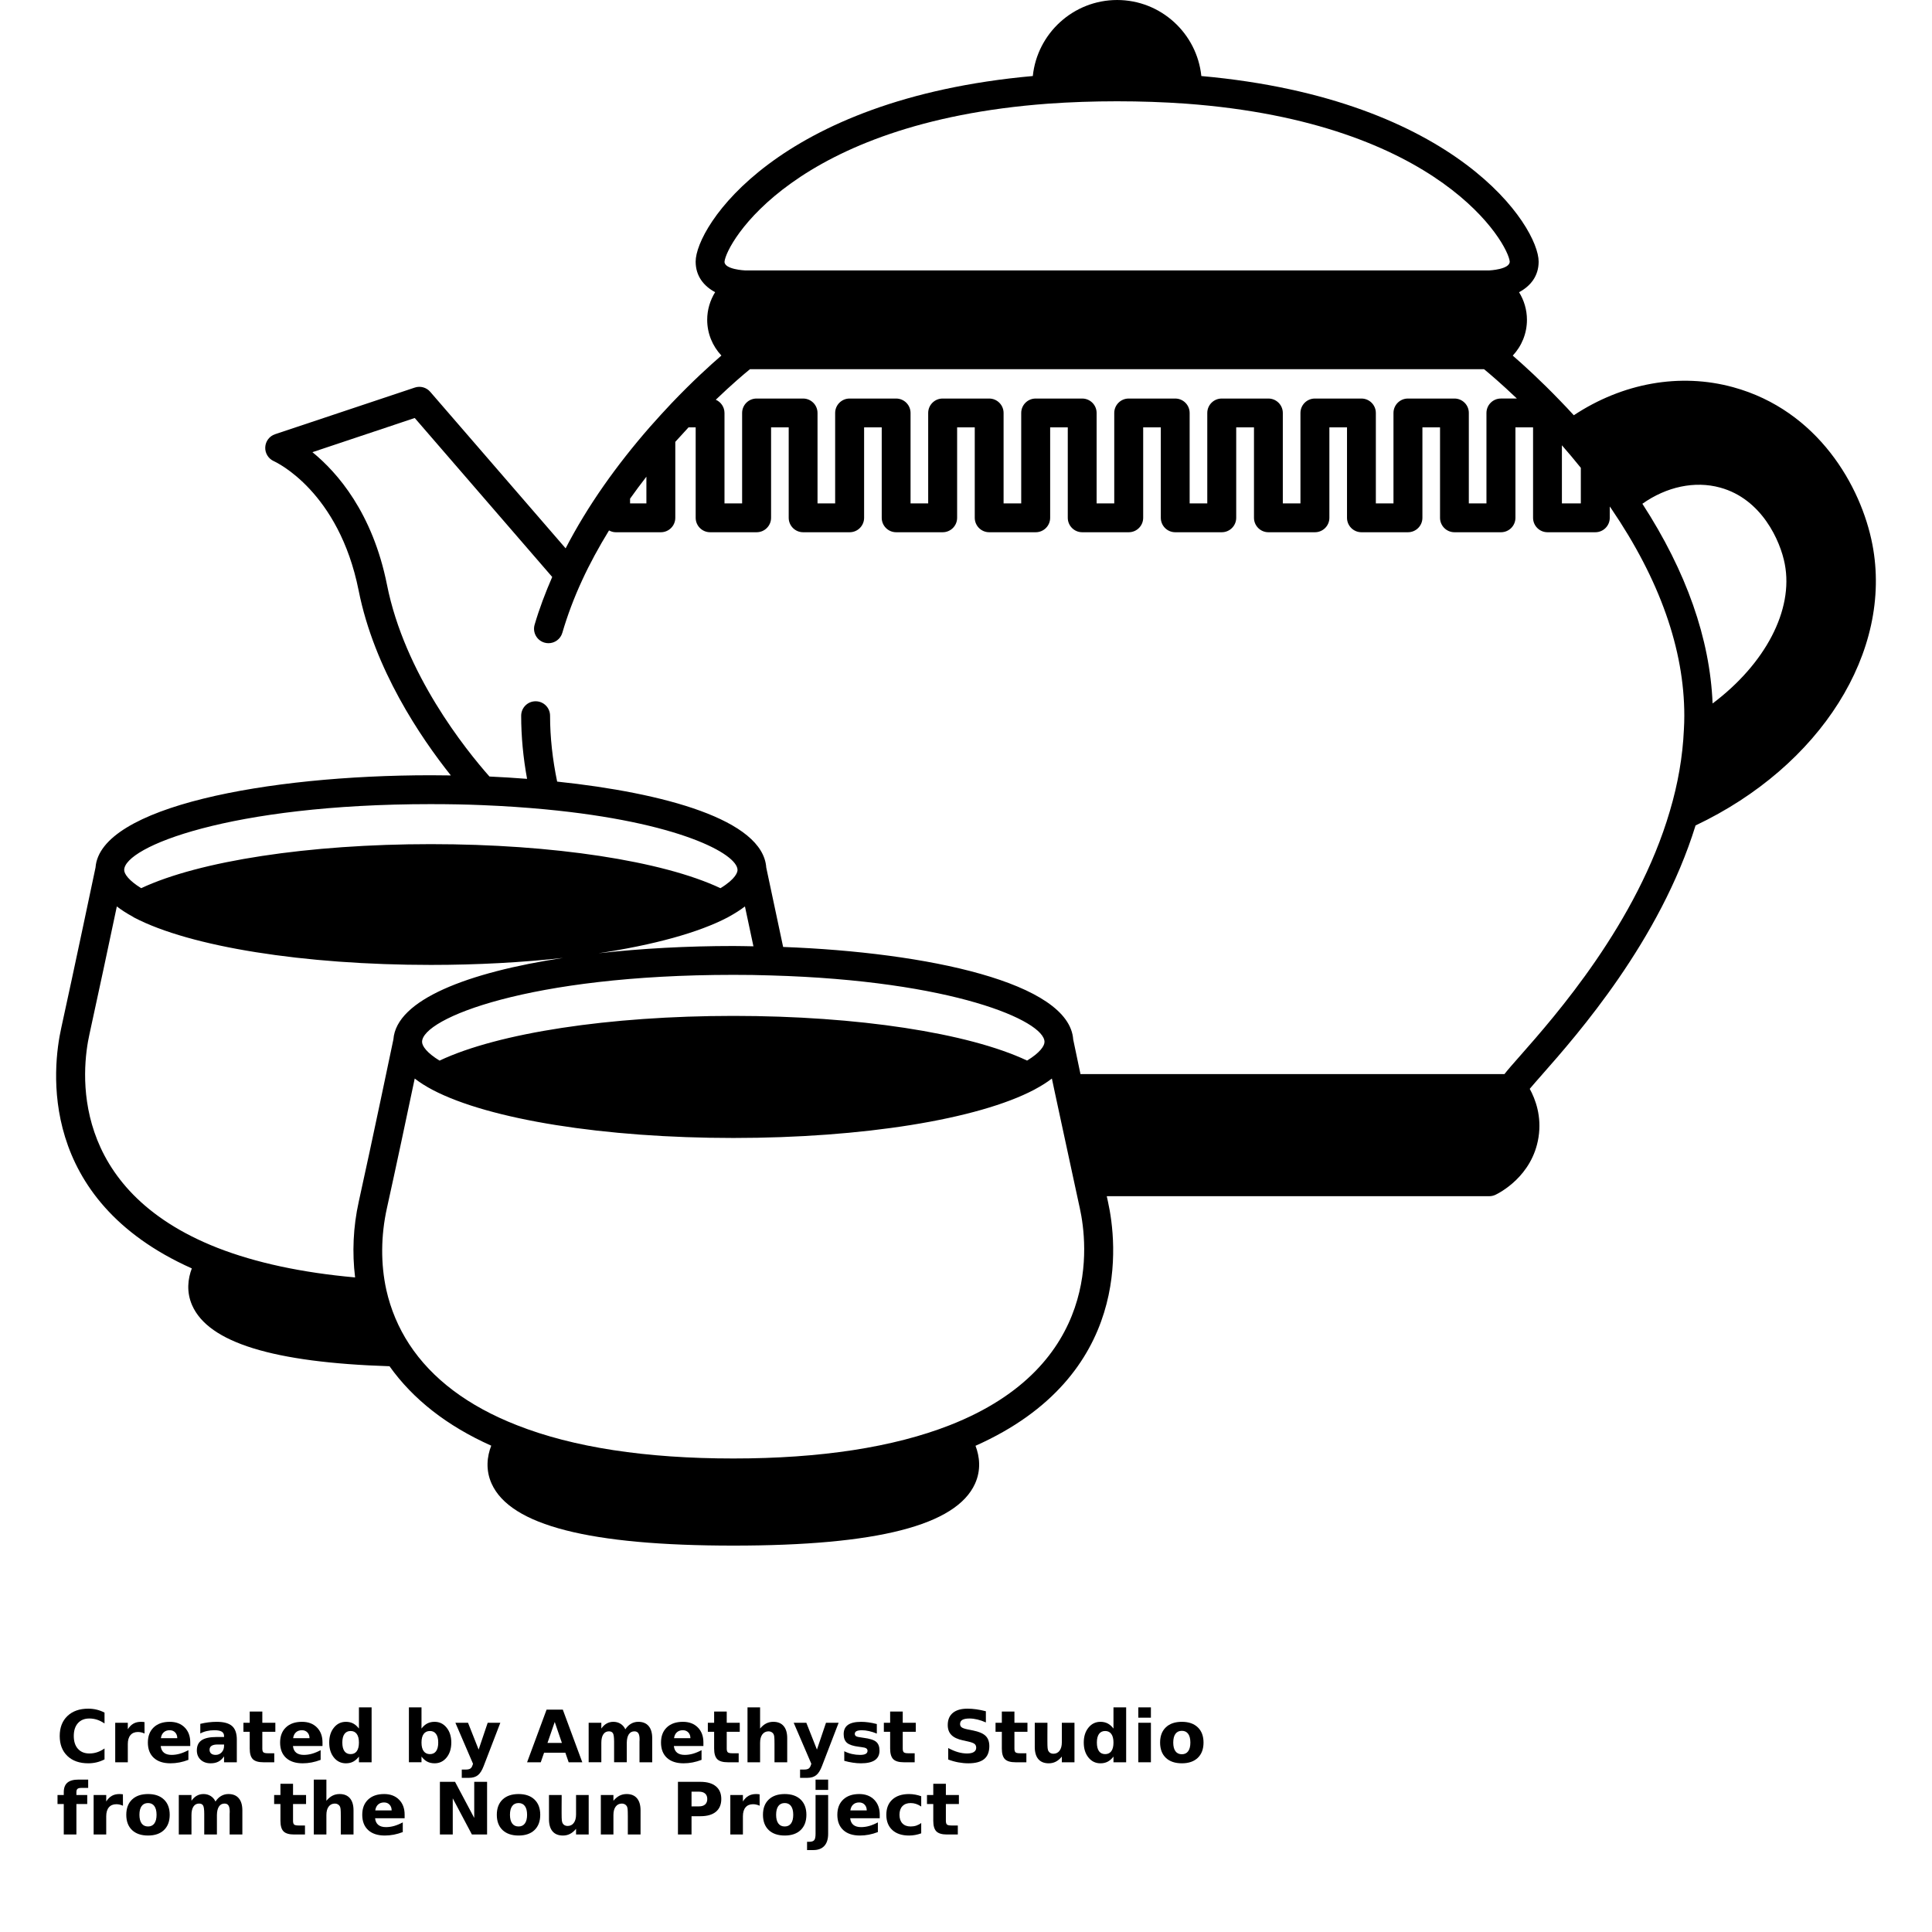 <?xml version="1.0" encoding="UTF-8"?>
<svg width="700pt" height="700pt" version="1.1" viewBox="0 0 700 700" xmlns="http://www.w3.org/2000/svg" xmlns:xlink="http://www.w3.org/1999/xlink">
 <defs>
  <symbol id="v" overflow="visible">
   <path d="m17.531-1.047c-0.906 0.469-1.852 0.824-2.828 1.062-0.98 0.238-2 0.359-3.062 0.359-3.18 0-5.699-0.883-7.562-2.656-1.855-1.781-2.781-4.191-2.781-7.234 0-3.051 0.926-5.461 2.781-7.234 1.863-1.781 4.383-2.672 7.562-2.672 1.062 0 2.082 0.121 3.062 0.359 0.977 0.242 1.922 0.594 2.828 1.062v3.938c-0.906-0.613-1.809-1.066-2.703-1.359-0.887-0.289-1.82-0.438-2.797-0.438-1.75 0-3.133 0.562-4.141 1.688-1 1.125-1.5 2.68-1.5 4.656 0 1.969 0.5 3.516 1.5 4.641 1.008 1.125 2.391 1.688 4.141 1.688 0.977 0 1.91-0.145 2.797-0.438 0.895-0.289 1.797-0.75 2.703-1.375z"/>
  </symbol>
  <symbol id="d" overflow="visible">
   <path d="m12.828-10.422c-0.398-0.188-0.793-0.32-1.188-0.406-0.398-0.094-0.797-0.141-1.203-0.141-1.18 0-2.086 0.383-2.719 1.141-0.637 0.75-0.953 1.828-0.953 3.234v6.594h-4.562v-14.312h4.562v2.344c0.594-0.926 1.27-1.602 2.031-2.031 0.758-0.438 1.676-0.656 2.75-0.656 0.145 0 0.305 0.008 0.484 0.016 0.188 0.012 0.445 0.039 0.781 0.078z"/>
  </symbol>
  <symbol id="b" overflow="visible">
   <path d="m16.484-7.188v1.297h-10.703c0.113 1.074 0.504 1.883 1.172 2.422 0.664 0.531 1.594 0.797 2.781 0.797 0.969 0 1.953-0.141 2.953-0.422 1.008-0.289 2.051-0.723 3.125-1.297v3.516c-1.086 0.418-2.168 0.73-3.25 0.938-1.086 0.207-2.168 0.312-3.25 0.312-2.586 0-4.594-0.656-6.031-1.969-1.438-1.32-2.156-3.172-2.156-5.547 0-2.332 0.703-4.164 2.109-5.5 1.414-1.344 3.359-2.016 5.828-2.016 2.25 0 4.047 0.68 5.391 2.031 1.352 1.355 2.031 3.168 2.031 5.438zm-4.703-1.531c0-0.863-0.258-1.562-0.766-2.094-0.5-0.531-1.164-0.797-1.984-0.797-0.887 0-1.605 0.25-2.156 0.75-0.555 0.492-0.898 1.203-1.031 2.141z"/>
  </symbol>
  <symbol id="l" overflow="visible">
   <path d="m8.609-6.438c-0.949 0-1.668 0.164-2.156 0.484-0.48 0.324-0.719 0.797-0.719 1.422 0 0.586 0.191 1.043 0.578 1.375 0.395 0.324 0.938 0.484 1.625 0.484 0.863 0 1.586-0.305 2.172-0.922 0.582-0.625 0.875-1.398 0.875-2.328v-0.516zm7-1.734v8.172h-4.625v-2.125c-0.617 0.875-1.309 1.512-2.078 1.906-0.762 0.395-1.688 0.594-2.781 0.594-1.492 0-2.699-0.43-3.625-1.297-0.918-0.863-1.375-1.988-1.375-3.375 0-1.676 0.578-2.906 1.734-3.688s2.969-1.172 5.438-1.172h2.688v-0.359c0-0.727-0.289-1.258-0.859-1.594-0.562-0.332-1.449-0.5-2.656-0.5-0.98 0-1.891 0.102-2.734 0.297-0.844 0.188-1.633 0.48-2.359 0.875v-3.484c0.977-0.238 1.961-0.422 2.953-0.547 0.988-0.125 1.977-0.188 2.969-0.188 2.582 0 4.445 0.512 5.594 1.531 1.145 1.012 1.719 2.664 1.719 4.953z"/>
  </symbol>
  <symbol id="a" overflow="visible">
   <path d="m7.188-18.375v4.062h4.719v3.266h-4.719v6.078c0 0.668 0.129 1.121 0.391 1.359 0.27 0.23 0.797 0.344 1.578 0.344h2.359v3.266h-3.922c-1.812 0-3.094-0.375-3.844-1.125-0.75-0.758-1.125-2.039-1.125-3.844v-6.078h-2.281v-3.266h2.281v-4.062z"/>
  </symbol>
  <symbol id="f" overflow="visible">
   <path d="m11.938-12.219v-7.672h4.594v19.891h-4.594v-2.062c-0.637 0.836-1.336 1.449-2.094 1.844-0.75 0.395-1.625 0.594-2.625 0.594-1.762 0-3.211-0.695-4.344-2.094-1.137-1.406-1.703-3.211-1.703-5.422 0-2.207 0.566-4.008 1.703-5.406 1.133-1.406 2.582-2.109 4.344-2.109 0.988 0 1.863 0.199 2.625 0.594 0.758 0.398 1.457 1.012 2.094 1.844zm-3.016 9.266c0.977 0 1.723-0.352 2.234-1.062 0.52-0.719 0.781-1.758 0.781-3.125 0-1.363-0.262-2.398-0.781-3.109-0.512-0.719-1.258-1.078-2.234-1.078-0.969 0-1.715 0.359-2.234 1.078-0.512 0.711-0.766 1.746-0.766 3.109 0 1.367 0.254 2.406 0.766 3.125 0.52 0.711 1.266 1.062 2.234 1.062z"/>
  </symbol>
  <symbol id="k" overflow="visible">
   <path d="m9.812-2.953c0.977 0 1.723-0.352 2.234-1.062 0.52-0.719 0.781-1.758 0.781-3.125 0-1.363-0.262-2.398-0.781-3.109-0.512-0.719-1.258-1.078-2.234-1.078-0.98 0-1.734 0.359-2.266 1.078-0.523 0.719-0.781 1.758-0.781 3.109 0 1.355 0.258 2.391 0.781 3.109 0.531 0.719 1.285 1.078 2.266 1.078zm-3.047-9.266c0.633-0.832 1.332-1.445 2.094-1.844 0.77-0.395 1.656-0.594 2.656-0.594 1.758 0 3.207 0.703 4.344 2.109 1.133 1.398 1.703 3.199 1.703 5.406 0 2.211-0.57 4.016-1.703 5.422-1.137 1.398-2.586 2.094-4.344 2.094-1 0-1.887-0.199-2.656-0.594-0.762-0.395-1.461-1.008-2.094-1.844v2.062h-4.562v-19.891h4.562z"/>
  </symbol>
  <symbol id="e" overflow="visible">
   <path d="m0.312-14.312h4.578l3.844 9.719 3.281-9.719h4.578l-6.031 15.672c-0.605 1.594-1.309 2.703-2.109 3.328-0.805 0.633-1.867 0.953-3.188 0.953h-2.641v-3h1.422c0.781 0 1.348-0.125 1.703-0.375 0.352-0.242 0.625-0.68 0.812-1.312l0.141-0.406z"/>
  </symbol>
  <symbol id="j" overflow="visible">
   <path d="m13.984-3.469h-7.703l-1.203 3.469h-4.953l7.062-19.078h5.875l7.062 19.078h-4.938zm-6.469-3.547h5.219l-2.594-7.594z"/>
  </symbol>
  <symbol id="i" overflow="visible">
   <path d="m15.469-11.938c0.57-0.883 1.254-1.555 2.047-2.016 0.801-0.469 1.68-0.703 2.641-0.703 1.645 0 2.894 0.512 3.75 1.531 0.863 1.012 1.297 2.481 1.297 4.406v8.719h-4.609v-7.469c0.008-0.102 0.016-0.211 0.016-0.328 0.008-0.125 0.016-0.297 0.016-0.516 0-1.02-0.152-1.754-0.453-2.203-0.293-0.457-0.773-0.688-1.438-0.688-0.867 0-1.539 0.359-2.016 1.078-0.469 0.711-0.715 1.742-0.734 3.094v7.031h-4.594v-7.469c0-1.582-0.141-2.598-0.422-3.047-0.273-0.457-0.758-0.688-1.453-0.688-0.875 0-1.555 0.359-2.031 1.078-0.48 0.719-0.719 1.746-0.719 3.078v7.047h-4.594v-14.312h4.594v2.094c0.562-0.812 1.207-1.422 1.938-1.828 0.727-0.406 1.535-0.609 2.422-0.609 0.977 0 1.848 0.242 2.609 0.719 0.758 0.48 1.336 1.148 1.734 2z"/>
  </symbol>
  <symbol id="h" overflow="visible">
   <path d="m16.594-8.719v8.719h-4.609v-6.641c0-1.258-0.027-2.117-0.078-2.578-0.055-0.469-0.152-0.816-0.297-1.047-0.18-0.289-0.422-0.52-0.734-0.688-0.305-0.164-0.648-0.25-1.031-0.25-0.961 0-1.715 0.371-2.266 1.109-0.543 0.73-0.812 1.746-0.812 3.047v7.047h-4.562v-19.891h4.562v7.672c0.695-0.832 1.43-1.445 2.203-1.844 0.781-0.395 1.641-0.594 2.578-0.594 1.645 0 2.894 0.512 3.75 1.531 0.863 1.012 1.297 2.481 1.297 4.406z"/>
  </symbol>
  <symbol id="u" overflow="visible">
   <path d="m13.375-13.859v3.469c-0.98-0.406-1.93-0.707-2.844-0.906-0.906-0.207-1.762-0.312-2.562-0.312-0.875 0-1.527 0.109-1.953 0.328-0.418 0.211-0.625 0.543-0.625 1 0 0.367 0.156 0.648 0.469 0.844 0.32 0.188 0.898 0.328 1.734 0.422l0.797 0.125c2.344 0.293 3.922 0.781 4.734 1.469 0.812 0.68 1.219 1.746 1.219 3.203 0 1.531-0.562 2.684-1.688 3.453-1.125 0.762-2.809 1.141-5.047 1.141-0.938 0-1.914-0.078-2.922-0.234-1.012-0.145-2.047-0.367-3.109-0.672v-3.469c0.906 0.449 1.836 0.781 2.797 1 0.957 0.219 1.93 0.328 2.922 0.328 0.895 0 1.566-0.117 2.016-0.359 0.457-0.25 0.688-0.617 0.688-1.109 0-0.406-0.156-0.707-0.469-0.906-0.312-0.207-0.934-0.363-1.859-0.469l-0.812-0.109c-2.031-0.25-3.461-0.719-4.281-1.406-0.812-0.695-1.219-1.75-1.219-3.156 0-1.508 0.516-2.629 1.547-3.359 1.039-0.738 2.633-1.109 4.781-1.109 0.844 0 1.727 0.062 2.656 0.188 0.938 0.125 1.945 0.328 3.031 0.609z"/>
  </symbol>
  <symbol id="t" overflow="visible">
   <path d="m15.688-18.484v4.047c-1.055-0.469-2.078-0.82-3.078-1.062-0.992-0.238-1.934-0.359-2.828-0.359-1.168 0-2.031 0.164-2.594 0.484-0.562 0.324-0.844 0.828-0.844 1.516 0 0.512 0.188 0.906 0.562 1.188s1.062 0.527 2.062 0.734l2.094 0.422c2.125 0.43 3.633 1.078 4.531 1.953 0.895 0.867 1.344 2.102 1.344 3.703 0 2.106-0.625 3.672-1.875 4.703-1.25 1.023-3.156 1.531-5.719 1.531-1.211 0-2.422-0.117-3.641-0.344s-2.438-0.57-3.656-1.031v-4.156c1.219 0.656 2.394 1.152 3.531 1.484 1.133 0.324 2.234 0.484 3.297 0.484 1.07 0 1.891-0.176 2.453-0.531 0.57-0.363 0.859-0.879 0.859-1.547 0-0.594-0.195-1.051-0.578-1.375-0.387-0.32-1.156-0.613-2.312-0.875l-1.906-0.422c-1.906-0.406-3.305-1.055-4.188-1.953-0.887-0.895-1.328-2.098-1.328-3.609 0-1.906 0.613-3.367 1.844-4.391 1.227-1.02 2.992-1.531 5.297-1.531 1.039 0 2.113 0.078 3.219 0.234 1.113 0.156 2.266 0.391 3.453 0.703z"/>
  </symbol>
  <symbol id="g" overflow="visible">
   <path d="m2.047-5.578v-8.734h4.594v1.438c0 0.773-0.008 1.746-0.016 2.922v2.344c0 1.148 0.023 1.977 0.078 2.484 0.062 0.5 0.164 0.867 0.312 1.094 0.188 0.305 0.43 0.539 0.734 0.703 0.301 0.156 0.648 0.234 1.047 0.234 0.945 0 1.691-0.363 2.234-1.094 0.551-0.738 0.828-1.758 0.828-3.062v-7.062h4.578v14.312h-4.578v-2.062c-0.688 0.836-1.418 1.449-2.188 1.844-0.773 0.395-1.621 0.594-2.547 0.594-1.656 0-2.918-0.504-3.781-1.516-0.867-1.02-1.297-2.5-1.297-4.438z"/>
  </symbol>
  <symbol id="s" overflow="visible">
   <path d="m2.203-14.312h4.562v14.312h-4.562zm0-5.578h4.562v3.734h-4.562z"/>
  </symbol>
  <symbol id="c" overflow="visible">
   <path d="m9.016-11.391c-1.023 0-1.797 0.367-2.328 1.094-0.531 0.73-0.797 1.781-0.797 3.156 0 1.367 0.266 2.414 0.797 3.141 0.531 0.73 1.305 1.094 2.328 1.094 0.988 0 1.75-0.363 2.281-1.094 0.531-0.727 0.797-1.773 0.797-3.141 0-1.375-0.266-2.426-0.797-3.156-0.531-0.727-1.293-1.094-2.281-1.094zm0-3.266c2.457 0 4.379 0.668 5.766 2 1.383 1.324 2.078 3.164 2.078 5.516 0 2.356-0.695 4.199-2.078 5.531-1.387 1.324-3.309 1.984-5.766 1.984-2.481 0-4.418-0.66-5.812-1.984-1.387-1.332-2.078-3.176-2.078-5.531 0-2.352 0.691-4.191 2.078-5.516 1.395-1.332 3.332-2 5.812-2z"/>
  </symbol>
  <symbol id="r" overflow="visible">
   <path d="m11.609-19.891v3.016h-2.516c-0.656 0-1.117 0.121-1.375 0.359-0.25 0.23-0.375 0.633-0.375 1.203v1h3.922v3.266h-3.922v11.047h-4.578v-11.047h-2.266v-3.266h2.266v-1c0-1.551 0.43-2.703 1.297-3.453 0.875-0.75 2.223-1.125 4.047-1.125z"/>
  </symbol>
  <symbol id="q" overflow="visible">
   <path d="m2.406-19.078h5.484l6.953 13.078v-13.078h4.656v19.078h-5.5l-6.938-13.094v13.094h-4.656z"/>
  </symbol>
  <symbol id="p" overflow="visible">
   <path d="m16.594-8.719v8.719h-4.609v-6.672c0-1.238-0.027-2.086-0.078-2.547-0.055-0.469-0.152-0.816-0.297-1.047-0.18-0.289-0.422-0.52-0.734-0.688-0.305-0.164-0.648-0.25-1.031-0.25-0.961 0-1.715 0.371-2.266 1.109-0.543 0.73-0.812 1.746-0.812 3.047v7.047h-4.562v-14.312h4.562v2.094c0.695-0.832 1.43-1.445 2.203-1.844 0.781-0.395 1.641-0.594 2.578-0.594 1.645 0 2.894 0.512 3.75 1.531 0.863 1.012 1.297 2.481 1.297 4.406z"/>
  </symbol>
  <symbol id="o" overflow="visible">
   <path d="m2.406-19.078h8.156c2.426 0 4.289 0.543 5.594 1.625 1.301 1.074 1.953 2.606 1.953 4.594 0 2-0.652 3.543-1.953 4.625-1.305 1.074-3.168 1.609-5.594 1.609h-3.234v6.625h-4.922zm4.922 3.562v5.328h2.719c0.945 0 1.68-0.227 2.203-0.688 0.52-0.469 0.781-1.129 0.781-1.984 0-0.852-0.262-1.508-0.781-1.969-0.523-0.457-1.258-0.688-2.203-0.688z"/>
  </symbol>
  <symbol id="n" overflow="visible">
   <path d="m2.203-14.312h4.562v14.062c0 1.914-0.461 3.375-1.375 4.375-0.918 1.008-2.25 1.516-4 1.516h-2.266v-3h0.797c0.875 0 1.473-0.199 1.797-0.594 0.32-0.387 0.484-1.152 0.484-2.297zm0-5.578h4.562v3.734h-4.562z"/>
  </symbol>
  <symbol id="m" overflow="visible">
   <path d="m13.766-13.859v3.719c-0.625-0.414-1.25-0.727-1.875-0.938-0.625-0.207-1.277-0.312-1.953-0.312-1.273 0-2.266 0.375-2.984 1.125-0.711 0.742-1.062 1.781-1.062 3.125 0 1.336 0.352 2.375 1.062 3.125 0.719 0.742 1.711 1.109 2.984 1.109 0.719 0 1.398-0.102 2.047-0.312 0.645-0.219 1.238-0.535 1.781-0.953v3.75c-0.719 0.262-1.449 0.457-2.188 0.594-0.73 0.133-1.469 0.203-2.219 0.203-2.574 0-4.59-0.66-6.047-1.984-1.461-1.332-2.188-3.176-2.188-5.531 0-2.363 0.727-4.207 2.188-5.531 1.457-1.32 3.473-1.984 6.047-1.984 0.75 0 1.488 0.07 2.219 0.203 0.727 0.125 1.457 0.324 2.188 0.594z"/>
  </symbol>
 </defs>
 <g>
  <path d="m678.39 197.21c-4.051-20.996-19.695-48.5-50.441-56.922-19.297-5.285-40.059-1.508-57.73 10.168-1.668-1.828-3.324-3.594-4.934-5.238-7.051-7.32-13.109-12.84-17.188-16.375 3.234-3.445 5.144-8.027 5.144-12.969 0-3.637-1.047-7.07-2.859-10 4.109-2.191 7.098-5.805 7.098-11.086 0-12.633-29.438-58.898-122.21-67.238-1.594-15.453-14.668-27.547-30.504-27.547-15.867 0-28.965 12.094-30.559 27.543-92.73 8.332-122.16 54.605-122.16 67.238 0 5.277 2.969 8.887 7.059 11.078-1.82 2.938-2.875 6.375-2.875 10.012 0 4.926 1.91 9.504 5.144 12.949-4.215 3.644-10.551 9.41-17.895 17.105 0 0-0.004 0.004-0.004 0.004-0.035 0.043-0.074 0.074-0.109 0.113-2.496 2.66-5.148 5.527-7.871 8.621-6.141 7.027-11.766 14.188-16.727 21.27-5.269 7.527-9.898 15.145-13.832 22.738l-49.051-56.703c-1.391-1.613-3.609-2.223-5.617-1.539l-50.609 16.898c-2.043 0.68-3.445 2.547-3.555 4.699s1.121 4.156 3.086 5.047c0.957 0.43 23.582 11.016 30.746 46.84 5.656 28.512 22.473 53.305 33.418 67.039-2.359-0.031-4.715-0.066-7.242-0.066-59.586 0-119.86 11.484-121.5 33.422-0.367 1.73-7.719 36.723-12.41 58.078-3.203 14.387-8.891 62.094 47.297 87.176-1.43 3.762-2.019 8.496 0.109 13.352 5.934 13.52 29.375 20.742 71.52 22.098 8.516 11.98 20.871 21.641 36.855 28.781-1.504 3.867-2.121 8.781 0.156 13.801 6.844 15.078 35.488 22.406 87.566 22.406 52.059 0 80.699-7.332 87.555-22.414 2.269-5 1.664-9.891 0.184-13.754 56.949-25.355 51.23-73.773 48.008-88.359l-0.309-1.414c-0.047-0.203-0.094-0.449-0.141-0.66h138.59c0.773 0 1.539-0.172 2.238-0.504 1.359-0.648 13.387-6.711 15.598-20.812 1.215-7.644-1.129-13.844-3.176-17.578 1.152-1.375 2.777-3.231 4.418-5.086 12.895-14.629 42.758-48.574 55.664-90.348 45.262-21.453 71.566-63.027 64.059-101.86zm-151.42-52.812h-16.852c-2.891 0-5.234 2.34-5.234 5.234v32.762h-6.387v-32.762c0-2.894-2.344-5.234-5.234-5.234h-16.852c-2.891 0-5.234 2.34-5.234 5.234v32.762h-6.387v-32.762c0-2.894-2.344-5.234-5.234-5.234h-16.902c-2.891 0-5.234 2.34-5.234 5.234v32.762h-6.387v-32.762c0-2.894-2.344-5.234-5.234-5.234h-16.852c-2.891 0-5.234 2.34-5.234 5.234v32.762h-6.387v-32.762c0-2.894-2.344-5.234-5.234-5.234h-16.852c-2.891 0-5.234 2.34-5.234 5.234v32.762h-6.387v-32.762c0-2.894-2.344-5.234-5.234-5.234h-16.852c-2.891 0-5.234 2.34-5.234 5.234v32.762h-6.387v-32.762c0-2.894-2.344-5.234-5.234-5.234h-16.852c-2.891 0-5.234 2.34-5.234 5.234v32.762h-6.387v-32.762c0-2.894-2.344-5.234-5.234-5.234h-16.852c-2.891 0-5.234 2.34-5.234 5.234v32.762h-6.387v-32.762c0-2.152-1.305-3.992-3.156-4.801 5.809-5.57 10.277-9.344 12.383-11.062h265.98c2.051 1.684 6.32 5.316 11.891 10.625h-5.793c-2.891 0-5.234 2.34-5.234 5.234v32.762h-6.387v-32.762c0.02-2.891-2.328-5.231-5.215-5.231zm38.938 16.938c2.254 2.559 4.543 5.301 6.856 8.168v12.891h-6.856zm57.34 15.328c15.078 4.117 21.809 19.316 23.406 27.66 3.246 16.73-7.102 36.238-26.148 50.559-0.957-23.469-9.492-47.758-25.441-72.359 8.746-6.184 19.008-8.391 28.184-5.859zm-243.55-139.1c16.121-1.152 33.895-1.156 50.055 0 92.336 6.836 116.76 50.883 117.25 57.227 0 2.848-7.379 3.188-7.434 3.188l-269.66-0.004c-0.074 0-7.398-0.344-7.406-3.125 0.492-6.414 24.883-50.457 117.19-57.285zm-151.41 143.11c1.879-2.644 3.848-5.301 5.914-7.957v9.676h-5.914zm-72.172 110.68c6.75 0 12.824 0.113 18.574 0.359 8.191 0.336 15.785 0.859 22.812 1.523 48.402 4.59 69.719 16.156 69.719 21.98 0 0.711-0.523 3.129-6.18 6.594-20.957-9.875-60.621-15.961-104.93-15.961-44.191 0-83.922 6.086-104.95 15.957-4.484-2.762-6.164-5.16-6.164-6.582 0-8.332 38.16-23.871 111.11-23.871zm216.01 92.91c-21.211-10.008-61.453-16.184-106.42-16.184-44.941 0-85.242 6.18-106.45 16.203-4.609-2.82-6.332-5.297-6.332-6.789 0-8.473 38.734-24.285 112.79-24.285 4.594 0 9.137 0.051 13.617 0.211 65.996 1.875 99.113 16.449 99.113 24.074 0.004 1.492-1.707 3.969-6.309 6.769zm-102.22-55.848c0.891 4.184 1.945 9.152 3.078 14.449-2.422-0.035-4.809-0.109-7.273-0.109-16.652 0-33.355 0.891-48.859 2.633 19.848-2.992 36.266-7.449 46.871-13.031 0.066-0.035 0.121-0.074 0.184-0.109 0.012-0.004 0.02-0.012 0.031-0.02 2.262-1.23 4.258-2.496 5.969-3.812zm-237.48 46.234c3.062-13.934 7.254-33.656 9.906-46.23 1.645 1.266 3.527 2.484 5.684 3.66 0.199 0.141 0.414 0.277 0.633 0.391 20.242 10.566 61.414 17.137 107.47 17.137 16.895 0 33.113-0.895 47.898-2.539-34.52 5.227-60.41 15.156-61.48 29.52-0.367 1.742-7.809 37.395-12.566 58.867-2.019 9.117-2.414 18.438-1.309 27.379-19.223-1.715-35.977-5.297-49.82-10.699-54.328-21.309-49.262-64.691-46.418-77.484zm311.66 141.74c-20.422 7.992-46.793 12.047-78.379 12.047-31.738 0-58.105-4.051-78.379-12.047-17.707-6.914-30.852-16.805-39.074-29.383-3.914-6.004-6.699-12.613-8.273-19.625-2.078-9.422-2.004-19.68 0.211-29.66 3.121-14.062 7.379-34.172 10.07-46.945 1.852 1.434 4.016 2.816 6.527 4.133 20.504 10.734 62.25 17.398 108.93 17.398 46.793 0 88.578-6.711 109.04-17.508 0.078-0.043 0.141-0.082 0.215-0.125 0.012-0.004 0.02-0.012 0.027-0.016 2.328-1.242 4.371-2.531 6.117-3.883 0.312 1.496 0.648 3.055 1.004 4.731l2.383 11.074c1.598 7.453 3.312 15.438 4.887 22.652 0.523 2.477 1.043 4.836 1.527 7.066l0.312 1.418c2.867 13 7.969 57.098-47.148 78.672zm206.72-133.9c-2.66 3.016-4.484 5.094-5.719 6.68h-153.61c-1.461-6.91-2.465-11.723-2.633-12.539-1.418-20.602-52.844-31.57-105.1-33.531-3.078-14.41-5.75-27.043-6.113-28.758-1.188-17.359-37.246-27.094-75.766-31.152-1.668-8.059-2.566-16.074-2.566-23.871 0-2.894-2.344-5.234-5.234-5.234s-5.234 2.34-5.234 5.234c0 7.5 0.727 15.172 2.137 22.875-4.57-0.355-9.129-0.633-13.629-0.844-8.652-9.777-30.727-37.246-37.129-69.488-5.219-26.086-17.977-40.672-27.012-48.027l37.07-12.383 49.809 57.598c-2.481 5.703-4.68 11.492-6.375 17.297-0.812 2.773 0.781 5.68 3.555 6.488 0.492 0.141 0.984 0.211 1.469 0.211 2.266 0 4.356-1.48 5.019-3.769 1.863-6.375 4.269-12.766 7.164-19.016 2.754-5.992 6.055-12.039 9.75-18.07 0.727 0.383 1.52 0.652 2.398 0.652h16.383c2.891 0 5.234-2.34 5.234-5.234v-27.512c1.645-1.836 3.238-3.586 4.793-5.25h2.59v32.762c0 2.894 2.344 5.234 5.234 5.234h16.852c2.891 0 5.234-2.34 5.234-5.234v-32.762h6.387v32.762c0 2.894 2.344 5.234 5.234 5.234h16.852c2.891 0 5.234-2.34 5.234-5.234v-32.762h6.383v32.762c0 2.894 2.344 5.234 5.234 5.234h16.852c2.891 0 5.234-2.34 5.234-5.234v-32.762h6.387v32.762c0 2.894 2.344 5.234 5.234 5.234h16.852c2.891 0 5.234-2.34 5.234-5.234v-32.762h6.383v32.762c0 2.894 2.344 5.234 5.234 5.234h16.852c2.891 0 5.234-2.34 5.234-5.234v-32.762h6.387v32.762c0 2.894 2.344 5.234 5.234 5.234h16.852c2.891 0 5.234-2.34 5.234-5.234v-32.762h6.438v32.762c0 2.894 2.344 5.234 5.234 5.234h16.852c2.891 0 5.234-2.34 5.234-5.234v-32.762h6.387v32.762c0 2.894 2.344 5.234 5.234 5.234h16.852c2.891 0 5.234-2.34 5.234-5.234v-32.762h6.383v32.762c0 2.894 2.344 5.234 5.234 5.234h16.852c2.891 0 5.234-2.34 5.234-5.234v-32.762h6.387v32.762c0 2.894 2.344 5.234 5.234 5.234h17.324c2.891 0 5.234-2.34 5.234-5.234v-4.094c0.18 0.258 0.367 0.504 0.543 0.766 17.559 25.785 26.465 51.035 26.465 75.035 0 1.676-0.047 3.301-0.152 5.051-0.434 9.703-2.141 19.617-5.082 29.492-11.875 40.598-41.543 74.262-54.215 88.633z"/>
  <use x="20.34" y="638.504" xlink:href="#v"/>
  <use x="39.543" y="638.504" xlink:href="#d"/>
  <use x="52.449" y="638.504" xlink:href="#b"/>
  <use x="70.195" y="638.504" xlink:href="#l"/>
  <use x="87.855" y="638.504" xlink:href="#a"/>
  <use x="100.363" y="638.504" xlink:href="#b"/>
  <use x="118.109" y="638.504" xlink:href="#f"/>
  <use x="145.953" y="638.504" xlink:href="#k"/>
  <use x="164.684" y="638.504" xlink:href="#e"/>
  <use x="190.852" y="638.504" xlink:href="#j"/>
  <use x="211.105" y="638.504" xlink:href="#i"/>
  <use x="238.371" y="638.504" xlink:href="#b"/>
  <use x="256.121" y="638.504" xlink:href="#a"/>
  <use x="268.629" y="638.504" xlink:href="#h"/>
  <use x="287.258" y="638.504" xlink:href="#e"/>
  <use x="304.316" y="638.504" xlink:href="#u"/>
  <use x="319.891" y="638.504" xlink:href="#a"/>
  <use x="341.512" y="638.504" xlink:href="#t"/>
  <use x="360.359" y="638.504" xlink:href="#a"/>
  <use x="372.867" y="638.504" xlink:href="#g"/>
  <use x="391.496" y="638.504" xlink:href="#f"/>
  <use x="410.23" y="638.504" xlink:href="#s"/>
  <use x="419.199" y="638.504" xlink:href="#c"/>
  <use x="20.34" y="664.672" xlink:href="#r"/>
  <use x="31.723" y="664.672" xlink:href="#d"/>
  <use x="44.629" y="664.672" xlink:href="#c"/>
  <use x="62.605" y="664.672" xlink:href="#i"/>
  <use x="98.984" y="664.672" xlink:href="#a"/>
  <use x="111.492" y="664.672" xlink:href="#h"/>
  <use x="130.121" y="664.672" xlink:href="#b"/>
  <use x="156.98" y="664.672" xlink:href="#q"/>
  <use x="178.879" y="664.672" xlink:href="#c"/>
  <use x="196.859" y="664.672" xlink:href="#g"/>
  <use x="215.488" y="664.672" xlink:href="#p"/>
  <use x="243.227" y="664.672" xlink:href="#o"/>
  <use x="262.406" y="664.672" xlink:href="#d"/>
  <use x="275.312" y="664.672" xlink:href="#c"/>
  <use x="293.289" y="664.672" xlink:href="#n"/>
  <use x="302.258" y="664.672" xlink:href="#b"/>
  <use x="320.008" y="664.672" xlink:href="#m"/>
  <use x="335.52" y="664.672" xlink:href="#a"/>
 </g>
</svg>

